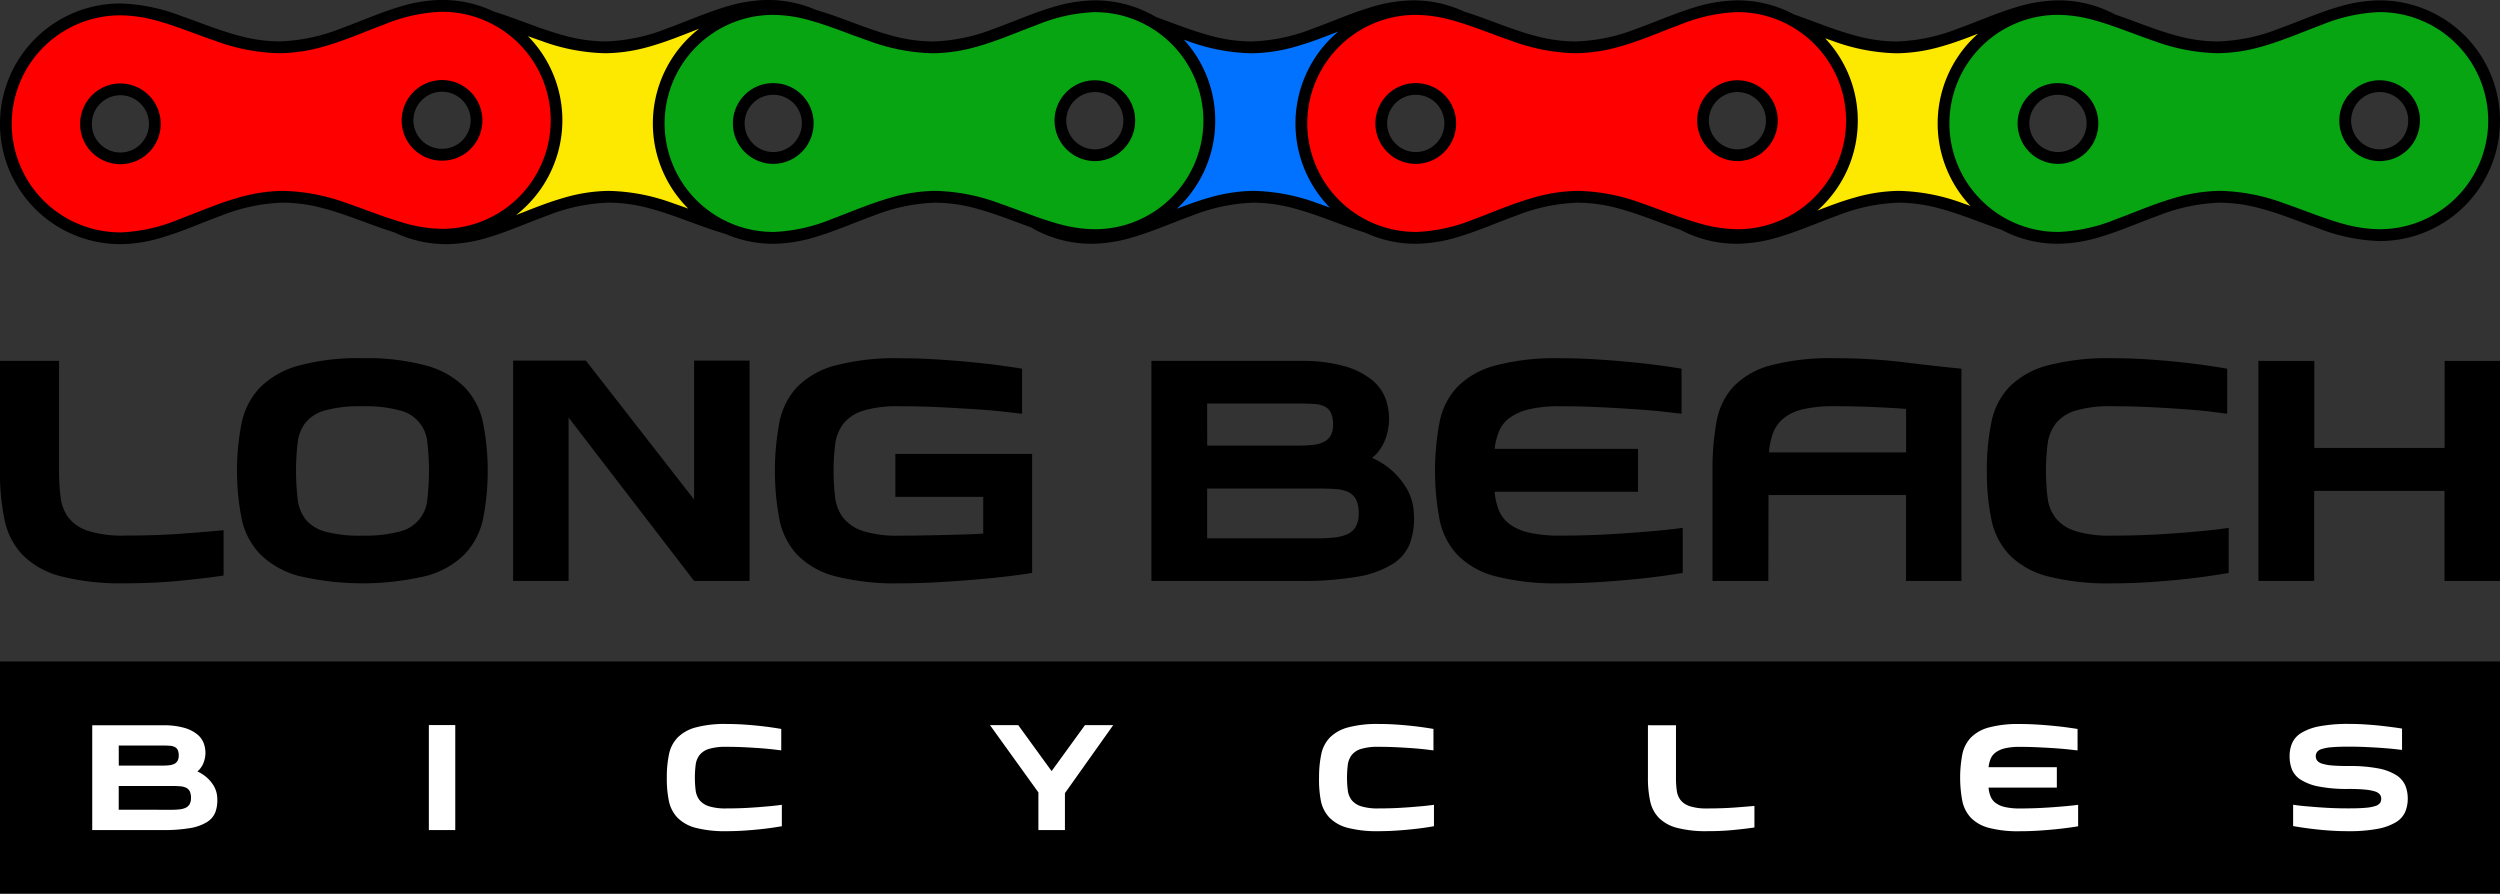 <svg xmlns="http://www.w3.org/2000/svg" width="140" height="50.043" viewBox="0 0 140 50.043"><rect x="0" y="0" width="140" height="50.043" fill="#333333" stroke="none"/><g transform="translate(-213 -163.995)"><rect width="140" height="13" transform="translate(213 201.038)"/><path d="M224.052,207.194a2.207,2.207,0,0,1,.532.342,2.084,2.084,0,0,1,.382.46,1.429,1.429,0,0,1,.2.683,1.982,1.982,0,0,1-.1.783,1.142,1.142,0,0,1-.47.565,2.6,2.6,0,0,1-.946.341,8.714,8.714,0,0,1-1.53.111h-3.955v-5.868h3.952a4.165,4.165,0,0,1,1.217.147,2.021,2.021,0,0,1,.732.378,1.168,1.168,0,0,1,.354.512,1.621,1.621,0,0,1,.085.552,1.657,1.657,0,0,1-.085.453,1.188,1.188,0,0,1-.156.31A.88.88,0,0,1,224.052,207.194Zm-4.4-.326h2.465a2.989,2.989,0,0,0,.366-.019.866.866,0,0,0,.282-.079.44.44,0,0,0,.179-.171.563.563,0,0,0,.064-.29.732.732,0,0,0-.055-.314.364.364,0,0,0-.171-.171.741.741,0,0,0-.278-.067q-.171-.012-.39-.012h-2.465Zm2.965,2.475a4.149,4.149,0,0,0,.446-.024,1.041,1.041,0,0,0,.341-.092.485.485,0,0,0,.215-.2.693.693,0,0,0,.076-.346.832.832,0,0,0-.067-.369.45.45,0,0,0-.2-.2.881.881,0,0,0-.334-.085c-.135-.011-.293-.016-.472-.017h-2.974v1.329Z" fill="#fff"/><path d="M238.495,210.477h-1.479V204.6h1.479Z" fill="#fff"/><path d="M250.342,207.544a6.154,6.154,0,0,1,.123-1.312,1.888,1.888,0,0,1,.485-.938,2.257,2.257,0,0,1,1.018-.565,6.276,6.276,0,0,1,1.721-.191c.323,0,.643.01.958.031s.609.047.879.076.512.06.724.091.378.058.5.08v1.2c-.052-.005-.17-.02-.354-.043s-.411-.046-.682-.068-.584-.041-.934-.06-.719-.028-1.109-.028a3.181,3.181,0,0,0-.975.119,1.048,1.048,0,0,0-.524.346,1.141,1.141,0,0,0-.215.545,5.8,5.8,0,0,0,0,1.43,1.123,1.123,0,0,0,.215.541,1.1,1.1,0,0,0,.524.346,3.087,3.087,0,0,0,.975.123q.644,0,1.2-.032t.99-.072q.493-.039.922-.1v1.2c-.117.021-.281.047-.493.079s-.456.062-.731.091-.574.055-.894.076-.649.032-.982.032a6.484,6.484,0,0,1-1.722-.187,2.215,2.215,0,0,1-1.018-.565,1.921,1.921,0,0,1-.485-.938A6.086,6.086,0,0,1,250.342,207.544Z" fill="#fff"/><path d="M272.636,208.41v2.067H271.15v-2.106l-2.711-3.769h1.582l1.869,2.575,1.868-2.575h1.582Z" fill="#fff"/><path d="M286.867,207.544a6.221,6.221,0,0,1,.124-1.312,1.884,1.884,0,0,1,.485-.938,2.258,2.258,0,0,1,1.017-.565,6.287,6.287,0,0,1,1.722-.191q.484,0,.958.031c.316.021.608.047.878.076s.511.06.723.091.379.058.5.08v1.2c-.053-.005-.17-.02-.354-.043s-.411-.046-.682-.068-.585-.041-.939-.06-.718-.028-1.109-.028a3.164,3.164,0,0,0-.973.119,1.05,1.05,0,0,0-.525.346,1.142,1.142,0,0,0-.215.545,5.8,5.8,0,0,0,0,1.43,1.12,1.12,0,0,0,.215.541,1.084,1.084,0,0,0,.525.346,3.075,3.075,0,0,0,.973.123q.645,0,1.2-.032t.989-.072q.493-.039.923-.1v1.2c-.117.021-.281.047-.493.079s-.457.062-.732.091-.574.055-.9.076-.647.032-.982.032a6.482,6.482,0,0,1-1.721-.187,2.21,2.21,0,0,1-1.018-.565,1.922,1.922,0,0,1-.485-.938A6.214,6.214,0,0,1,286.867,207.544Z" fill="#fff"/><path d="M306.855,204.61v2.934a5.176,5.176,0,0,0,.043.715,1.123,1.123,0,0,0,.215.541,1.089,1.089,0,0,0,.525.345,3.029,3.029,0,0,0,.974.123q.834,0,1.526-.051c.462-.034.831-.064,1.11-.091v1.208q-.469.07-1.162.139t-1.455.067a6.442,6.442,0,0,1-1.722-.186,2.225,2.225,0,0,1-1.017-.565,1.929,1.929,0,0,1-.485-.939,6.1,6.1,0,0,1-.123-1.308v-2.934Z" fill="#fff"/><path d="M326.1,209.269q.645,0,1.233-.031c.392-.021.74-.045,1.042-.072.355-.026.688-.061,1-.1v1.2c-.116.021-.288.048-.516.079s-.49.063-.787.092-.615.055-.955.076-.676.031-1.009.031a6.443,6.443,0,0,1-1.722-.187,2.178,2.178,0,0,1-1.013-.564,1.95,1.95,0,0,1-.482-.939,7.037,7.037,0,0,1,0-2.62,1.917,1.917,0,0,1,.482-.938,2.226,2.226,0,0,1,1.013-.565,6.326,6.326,0,0,1,1.722-.191q.492,0,.989.031c.332.021.645.047.939.076s.556.06.783.092.4.058.525.079v1.2c-.058-.005-.187-.02-.386-.043s-.445-.046-.74-.068-.623-.041-.989-.059-.742-.029-1.129-.029a3.545,3.545,0,0,0-.815.08,1.448,1.448,0,0,0-.52.227.842.842,0,0,0-.287.357,1.764,1.764,0,0,0-.119.474h3.824V208.1h-3.824a1.7,1.7,0,0,0,.111.488.859.859,0,0,0,.282.37,1.371,1.371,0,0,0,.521.23A3.584,3.584,0,0,0,326.1,209.269Z" fill="#fff"/><path d="M344.527,206.892a8.419,8.419,0,0,1,1.662.135,2.886,2.886,0,0,1,1.01.381,1.3,1.3,0,0,1,.5.581,1.928,1.928,0,0,1,.135.732,1.9,1.9,0,0,1-.144.743,1.274,1.274,0,0,1-.52.576,3.071,3.071,0,0,1-1.024.37,8.484,8.484,0,0,1-1.646.131q-.5,0-.977-.031t-.891-.08c-.276-.032-.518-.063-.727-.095s-.373-.058-.49-.08v-1.194q.422.064.915.1.426.04.986.072t1.2.031q.579,0,.938-.031a2.493,2.493,0,0,0,.561-.1.511.511,0,0,0,.266-.171.422.422,0,0,0,.067-.242.385.385,0,0,0-.079-.238.578.578,0,0,0-.283-.17,2.7,2.7,0,0,0-.557-.1q-.354-.036-.91-.036a8.268,8.268,0,0,1-1.662-.135,2.923,2.923,0,0,1-1.009-.378,1.241,1.241,0,0,1-.5-.58,2.03,2.03,0,0,1-.131-.736,1.866,1.866,0,0,1,.143-.738,1.293,1.293,0,0,1,.517-.573,3.04,3.04,0,0,1,1.018-.37,8.564,8.564,0,0,1,1.646-.132q.462,0,.91.029t.843.071q.395.044.708.086c.21.027.38.053.512.076v1.194l-.421-.048q-.286-.031-.683-.06t-.874-.051q-.482-.024-1.006-.024-.59,0-.951.033a2.473,2.473,0,0,0-.56.1.508.508,0,0,0-.266.17.4.4,0,0,0-.069.235.388.388,0,0,0,.08.246.566.566,0,0,0,.282.171,2.548,2.548,0,0,0,.561.1Q343.978,206.892,344.527,206.892Z" fill="#fff"/><path d="M216.306,184.205v6.162a11.137,11.137,0,0,0,.092,1.5,2.341,2.341,0,0,0,.451,1.135,2.291,2.291,0,0,0,1.1.727,6.424,6.424,0,0,0,2.045.258q1.753,0,3.206-.108t2.321-.192v2.538q-.985.15-2.438.292t-3.056.142a13.6,13.6,0,0,1-3.614-.392,4.657,4.657,0,0,1-2.138-1.186,4.028,4.028,0,0,1-1.018-1.97,12.87,12.87,0,0,1-.259-2.746v-6.162Z"/><path d="M233.3,184.055a12.559,12.559,0,0,1,3.615.426,4.794,4.794,0,0,1,2.129,1.227,4.124,4.124,0,0,1,1.01,1.979,13.949,13.949,0,0,1,0,5.351,4.121,4.121,0,0,1-1.01,1.97,4.793,4.793,0,0,1-2.129,1.227,15.551,15.551,0,0,1-7.23,0,4.858,4.858,0,0,1-2.137-1.227,4.08,4.08,0,0,1-1.018-1.97,13.948,13.948,0,0,1,0-5.351,4.084,4.084,0,0,1,1.018-1.979,4.859,4.859,0,0,1,2.137-1.227A12.564,12.564,0,0,1,233.3,184.055Zm.017,9.934a7.343,7.343,0,0,0,2.045-.225,2.007,2.007,0,0,0,1.57-1.812,13.935,13.935,0,0,0,0-3.18,2.009,2.009,0,0,0-1.57-1.8,7.3,7.3,0,0,0-2.045-.226h-.05a7.307,7.307,0,0,0-2.046.226,2.155,2.155,0,0,0-1.1.676,2.247,2.247,0,0,0-.451,1.127,13.786,13.786,0,0,0,0,3.18,2.261,2.261,0,0,0,.451,1.136,2.161,2.161,0,0,0,1.1.676,7.351,7.351,0,0,0,2.046.225Z"/><path d="M254.975,184.189v12.339H251.87l-7.029-9.15v9.15h-3.106V184.189h4.074l6.061,7.781v-7.781Z"/><path d="M263.14,189.415H270.8v6.662q-.367.066-1.169.166t-1.837.193q-1.035.091-2.187.158t-2.2.067a13.6,13.6,0,0,1-3.615-.392,4.6,4.6,0,0,1-2.129-1.186,4.075,4.075,0,0,1-1.01-1.97,14.734,14.734,0,0,1,0-5.5,4.035,4.035,0,0,1,1.01-1.971,4.7,4.7,0,0,1,2.129-1.185,13.314,13.314,0,0,1,3.615-.4q1.018,0,2.079.067t1.987.159q.926.091,1.652.192t1.111.167v2.521c-.123-.011-.395-.042-.818-.092s-.946-.1-1.57-.142-1.322-.086-2.1-.125-1.567-.059-2.38-.059a6.554,6.554,0,0,0-2.037.251,2.268,2.268,0,0,0-1.1.726,2.368,2.368,0,0,0-.46,1.144,12.449,12.449,0,0,0,0,3.005,2.312,2.312,0,0,0,.46,1.135,2.347,2.347,0,0,0,1.1.727,6.349,6.349,0,0,0,2.037.258c.323,0,.693,0,1.111-.008s.843-.014,1.277-.025l1.261-.033q.609-.017,1.043-.05v-2.054H263.14Z"/><path d="M289.837,189.632a4.658,4.658,0,0,1,1.119.718,4.39,4.39,0,0,1,.8.968,2.982,2.982,0,0,1,.418,1.436,4.114,4.114,0,0,1-.209,1.645,2.391,2.391,0,0,1-.985,1.185,5.458,5.458,0,0,1-1.987.71,18.131,18.131,0,0,1-3.214.234h-8.3V184.205h8.3a8.739,8.739,0,0,1,2.555.309,4.254,4.254,0,0,1,1.536.793,2.442,2.442,0,0,1,.743,1.077,3.43,3.43,0,0,1,.175,1.161,3.507,3.507,0,0,1-.175.951,2.519,2.519,0,0,1-.326.652A1.864,1.864,0,0,1,289.837,189.632Zm-9.233-.685h5.176a6.49,6.49,0,0,0,.768-.042,1.729,1.729,0,0,0,.593-.166.93.93,0,0,0,.376-.351,1.2,1.2,0,0,0,.133-.609,1.536,1.536,0,0,0-.117-.66.762.762,0,0,0-.35-.359,1.561,1.561,0,0,0-.585-.142q-.351-.025-.818-.025H280.6Zm6.228,5.193a7.984,7.984,0,0,0,.935-.05,2.27,2.27,0,0,0,.71-.192,1.029,1.029,0,0,0,.45-.418,1.442,1.442,0,0,0,.159-.726,1.73,1.73,0,0,0-.142-.776.947.947,0,0,0-.417-.418,1.879,1.879,0,0,0-.7-.175c-.284-.022-.616-.033-.994-.033H280.6v2.788Z"/><path d="M300.356,193.989q1.353,0,2.588-.066t2.188-.151q1.118-.083,2.1-.217v2.522q-.367.066-1.085.166t-1.653.193q-.936.091-2,.158t-2.12.067a13.61,13.61,0,0,1-3.615-.392,4.6,4.6,0,0,1-2.129-1.186,4.067,4.067,0,0,1-1.01-1.97,14.734,14.734,0,0,1,0-5.5,4.026,4.026,0,0,1,1.01-1.971,4.7,4.7,0,0,1,2.129-1.185,13.319,13.319,0,0,1,3.615-.4q1.035,0,2.079.067t1.97.159q.927.091,1.644.192t1.1.167v2.521q-.185-.017-.81-.092t-1.553-.142q-.927-.066-2.079-.125t-2.371-.059a7.322,7.322,0,0,0-1.711.167,3.069,3.069,0,0,0-1.094.476,1.773,1.773,0,0,0-.6.752,3.761,3.761,0,0,0-.25.993h8.031v2.4H296.7a3.572,3.572,0,0,0,.234,1.027,1.82,1.82,0,0,0,.592.776,2.889,2.889,0,0,0,1.094.485A7.524,7.524,0,0,0,300.356,193.989Z"/><path d="M312.027,196.528H308.9v-6.161a14.912,14.912,0,0,1,.225-2.755,3.913,3.913,0,0,1,.952-1.971,4.5,4.5,0,0,1,2.078-1.185,13.04,13.04,0,0,1,3.59-.4,31.355,31.355,0,0,1,3.882.226q1.812.225,3.214.359v11.888h-3.105v-4.809h-7.7Zm7.714-9.634q-.9-.067-1.912-.109t-2.112-.042a7.32,7.32,0,0,0-1.77.176,2.652,2.652,0,0,0-1.085.517,1.957,1.957,0,0,0-.576.818,4.127,4.127,0,0,0-.226,1.077h7.681Z"/><path d="M324.265,190.367a13.051,13.051,0,0,1,.259-2.755,3.989,3.989,0,0,1,1.019-1.971,4.753,4.753,0,0,1,2.137-1.185,13.314,13.314,0,0,1,3.615-.4q1.018,0,2.012.067t1.845.159q.85.091,1.519.192t1.052.167v2.521c-.112-.011-.359-.042-.743-.092s-.863-.1-1.436-.142-1.227-.086-1.962-.125-1.508-.059-2.321-.059a6.632,6.632,0,0,0-2.045.251,2.215,2.215,0,0,0-1.1.726,2.4,2.4,0,0,0-.451,1.144,12.318,12.318,0,0,0,0,3.005,2.341,2.341,0,0,0,.451,1.135,2.291,2.291,0,0,0,1.1.727,6.424,6.424,0,0,0,2.045.258q1.353,0,2.53-.066t2.079-.151q1.035-.083,1.936-.217v2.522q-.367.066-1.035.166t-1.536.193q-.868.091-1.878.158t-2.062.067a13.6,13.6,0,0,1-3.615-.392,4.653,4.653,0,0,1-2.137-1.186,4.029,4.029,0,0,1-1.019-1.97A12.935,12.935,0,0,1,324.265,190.367Z"/><path d="M353,184.205v12.322h-3.106v-5.042h-7.3v5.042h-3.122V184.205H342.6v4.875h7.3v-4.875Z"/><path d="M321.837,170.962a6.409,6.409,0,0,1,6.36-6.458,9.4,9.4,0,0,1,3.121.608,6.371,6.371,0,0,0-3.091-.766c-3.031.025-5.67,2.277-8.988,2.3-2.146.017-4.023-.9-5.9-1.534a6.407,6.407,0,0,1-2.985,12.048,9.38,9.38,0,0,1-3.113-.6,6.388,6.388,0,0,0,3.082.757c3.028-.024,5.672-2.268,8.988-2.3,2.148-.017,4.03.9,5.913,1.542A6.415,6.415,0,0,1,321.837,170.962Z" fill="#fde900"/><path d="M285.874,170.962a6.407,6.407,0,0,1,6.359-6.458,8.652,8.652,0,0,1,2.645.452,6.386,6.386,0,0,0-2.786-.61c-3.031.025-5.67,2.277-8.988,2.3a15.9,15.9,0,0,1-5.509-1.4,6.408,6.408,0,0,1-3.227,11.912,10.133,10.133,0,0,1-3.505-.739,6.379,6.379,0,0,0,3.324.894c3.029-.024,5.673-2.268,8.989-2.3,2.332-.018,4.35,1.067,6.4,1.7A6.413,6.413,0,0,1,285.874,170.962Z" fill="#0072ff"/><path d="M249.888,170.962a6.409,6.409,0,0,1,6.36-6.458,8.177,8.177,0,0,1,2.331.359,6.365,6.365,0,0,0-2.642-.538c-3.029.031-5.667,2.284-8.983,2.322-2.344.024-4.372-1.066-6.431-1.693a6.405,6.405,0,0,1-2.7,12.183,8.574,8.574,0,0,1-2.612-.435,6.384,6.384,0,0,0,2.854.636c3.031-.03,5.663-2.288,8.983-2.323,2.442-.025,4.541,1.155,6.687,1.766A6.417,6.417,0,0,1,249.888,170.962Z" fill="#fde900"/><path d="M219.669,164.526c3.032-.04,5.715,2.155,9.029,2.121s5.954-2.291,8.982-2.322a6.406,6.406,0,1,1,.142,12.812c-3.03.035-5.714-2.155-9.031-2.122s-5.952,2.293-8.983,2.323a6.406,6.406,0,1,1-.139-12.812Zm.052,4.473a1.933,1.933,0,1,1-1.907,1.955A1.937,1.937,0,0,1,219.721,169Zm18.012-.2a1.929,1.929,0,1,1,.041,3.858,1.919,1.919,0,0,1-1.951-1.9A1.938,1.938,0,0,1,237.733,168.8Z" fill="red" fill-rule="evenodd"/><path d="M274.368,177.161c-3.032.031-5.711-2.17-9.024-2.144s-5.96,2.275-8.989,2.3a6.406,6.406,0,1,1-.107-12.812c3.03-.027,5.706,2.17,9.024,2.143s5.957-2.276,8.988-2.3a6.408,6.408,0,1,1,.108,12.815Zm-.042-4.473a1.934,1.934,0,1,1,1.914-1.952A1.941,1.941,0,0,1,274.326,172.688Zm-18.012.151a1.93,1.93,0,1,1,1.915-1.951A1.937,1.937,0,0,1,256.314,172.839Z" fill="#07a512" fill-rule="evenodd"/><path d="M310.353,177.161c-3.032.031-5.711-2.17-9.024-2.144s-5.96,2.275-8.989,2.3a6.406,6.406,0,1,1-.107-12.812c3.03-.027,5.706,2.17,9.024,2.143s5.957-2.276,8.988-2.3a6.408,6.408,0,1,1,.108,12.815Zm-.042-4.473a1.934,1.934,0,1,1,1.914-1.952A1.941,1.941,0,0,1,310.311,172.688Zm-18.012.151a1.93,1.93,0,1,1,1.915-1.951A1.937,1.937,0,0,1,292.3,172.839Z" fill="red" fill-rule="evenodd"/><path d="M346.316,177.161c-3.032.031-5.711-2.17-9.024-2.144s-5.959,2.275-8.988,2.3A6.406,6.406,0,1,1,328.2,164.5c3.029-.027,5.706,2.17,9.024,2.143s5.957-2.276,8.988-2.3a6.408,6.408,0,1,1,.107,12.815Zm-.041-4.473a1.934,1.934,0,1,1,1.914-1.952A1.941,1.941,0,0,1,346.275,172.688Zm-18.013.151a1.93,1.93,0,1,1,1.916-1.951A1.938,1.938,0,0,1,328.262,172.839Z" fill="#07a512" fill-rule="evenodd"/><path d="M235.494,170.761h0a2.248,2.248,0,0,0,2.245,2.23h.041a2.237,2.237,0,0,0,1.584-.669,2.262,2.262,0,0,0,.652-1.593v-.009h0v0a2.267,2.267,0,0,0-2.264-2.242h-.024a2.267,2.267,0,0,0-2.234,2.267v.02Zm1.121-1.15a1.605,1.605,0,0,1,1.123-.48h.014a1.61,1.61,0,0,1,1.606,1.592v0a1.6,1.6,0,0,1-.463,1.131,1.576,1.576,0,0,1-1.122.473h-.034a1.591,1.591,0,0,1-1.587-1.575h0v-.015A1.6,1.6,0,0,1,236.615,169.611Z"/><path d="M222,170.91h0a2.267,2.267,0,0,0-2.263-2.241h-.018a2.26,2.26,0,0,0-2.232,2.256v.03h0v0h0a2.22,2.22,0,0,0,.667,1.582,2.266,2.266,0,0,0,1.594.653h.02A2.262,2.262,0,0,0,222,170.935v-.024Zm-1.12,1.148a1.6,1.6,0,0,1-1.119.478h-.012a1.607,1.607,0,0,1-1.132-.464,1.564,1.564,0,0,1-.471-1.118v-.029a1.585,1.585,0,0,1,.461-1.122,1.6,1.6,0,0,1,1.121-.475h.009a1.593,1.593,0,0,1,1.127.464,1.611,1.611,0,0,1,.478,1.127v.016A1.591,1.591,0,0,1,220.877,172.058Z"/><path d="M272.055,170.769a2.269,2.269,0,0,0,2.266,2.248h.01a2.262,2.262,0,0,0,2.238-2.261v-.02a2.231,2.231,0,0,0-.668-1.592,2.277,2.277,0,0,0-1.6-.654h-.01a2.262,2.262,0,0,0-2.237,2.258v.021Zm1.122-1.144a1.6,1.6,0,0,1,1.122-.476h0a1.616,1.616,0,0,1,1.137.464,1.569,1.569,0,0,1,.472,1.123h0v.019a1.592,1.592,0,0,1-.463,1.126,1.612,1.612,0,0,1-1.126.477h0a1.6,1.6,0,0,1-1.13-.466,1.619,1.619,0,0,1-.478-1.132v-.013A1.585,1.585,0,0,1,273.177,169.625Z"/><path d="M257.9,169.306a2.244,2.244,0,0,0-1.584-.655h-.035a2.234,2.234,0,0,0-1.587.667,2.271,2.271,0,0,0-.654,1.6v.005h0a2.269,2.269,0,0,0,2.264,2.249h.018a2.267,2.267,0,0,0,2.24-2.269v-.013A2.239,2.239,0,0,0,257.9,169.306Zm-.46,2.726a1.607,1.607,0,0,1-1.127.478H256.3a1.608,1.608,0,0,1-1.6-1.6h0a1.6,1.6,0,0,1,.464-1.133,1.576,1.576,0,0,1,1.124-.472h.029a1.593,1.593,0,0,1,1.588,1.58h0v.01A1.605,1.605,0,0,1,257.436,172.032Z"/><path d="M308.04,170.769a2.269,2.269,0,0,0,2.267,2.248h.009a2.262,2.262,0,0,0,2.238-2.261v-.02a2.226,2.226,0,0,0-.667-1.592,2.281,2.281,0,0,0-1.6-.654h-.01a2.262,2.262,0,0,0-2.237,2.258v.021Zm1.122-1.144a1.6,1.6,0,0,1,1.122-.476h0a1.62,1.62,0,0,1,1.138.464,1.572,1.572,0,0,1,.471,1.123h0v.019a1.592,1.592,0,0,1-.463,1.126,1.612,1.612,0,0,1-1.126.477h0a1.612,1.612,0,0,1-1.609-1.6v-.013A1.589,1.589,0,0,1,309.162,169.625Z"/><path d="M294.543,170.887a2.248,2.248,0,0,0-2.246-2.236h-.035a2.234,2.234,0,0,0-1.587.667,2.266,2.266,0,0,0-.653,1.6v.006h0a2.267,2.267,0,0,0,2.264,2.249h.017a2.267,2.267,0,0,0,2.24-2.269v-.014Zm-1.122,1.145a1.606,1.606,0,0,1-1.126.478h-.009a1.608,1.608,0,0,1-1.606-1.6h0a1.608,1.608,0,0,1,.464-1.133,1.576,1.576,0,0,1,1.124-.472h.029a1.591,1.591,0,0,1,1.588,1.58h0v.01A1.6,1.6,0,0,1,293.421,172.032Z"/><path d="M353,170.763V170.7h0a6.74,6.74,0,0,0-6.737-6.685h-.057a8.364,8.364,0,0,0-2.307.38c-1.117.332-2.192.814-3.287,1.208a10.145,10.145,0,0,1-3.393.713h-.058a8.754,8.754,0,0,1-2.267-.324c-1.1-.293-2.174-.741-3.263-1.123l-.182-.062a6.692,6.692,0,0,0-3.168-.792h-.057a8.364,8.364,0,0,0-2.307.38c-1.117.332-2.192.814-3.287,1.208a10.146,10.146,0,0,1-3.394.713h-.058a8.753,8.753,0,0,1-2.266-.324c-1.1-.293-2.175-.741-3.263-1.123l-.179-.061a6.7,6.7,0,0,0-3.171-.793h-.056a8.371,8.371,0,0,0-2.308.38c-1.116.332-2.192.814-3.286,1.208a10.156,10.156,0,0,1-3.394.713H301.2a8.747,8.747,0,0,1-2.266-.324c-1.1-.293-2.175-.741-3.263-1.123-.226-.079-.454-.155-.682-.226a6.715,6.715,0,0,0-2.84-.628h-.057a8.37,8.37,0,0,0-2.307.38c-1.116.332-2.192.814-3.287,1.208a10.145,10.145,0,0,1-3.393.713h-.058a8.76,8.76,0,0,1-2.267-.324c-1.03-.274-2.031-.681-3.045-1.045a6.705,6.705,0,0,0-3.418-.932h-.056a8.371,8.371,0,0,0-2.308.38c-1.116.332-2.192.814-3.287,1.208a10.145,10.145,0,0,1-3.393.713h-.058a8.76,8.76,0,0,1-2.267-.324c-1.1-.293-2.174-.741-3.262-1.123-.329-.115-.66-.223-.993-.32a6.724,6.724,0,0,0-2.682-.556h-.075a8.315,8.315,0,0,0-2.3.384c-1.116.333-2.191.817-3.285,1.214a10.206,10.206,0,0,1-3.392.723h-.074a8.746,8.746,0,0,1-2.254-.321c-1.1-.29-2.166-.734-3.251-1.111-.24-.084-.481-.164-.724-.238a6.706,6.706,0,0,0-2.9-.653h-.075a8.31,8.31,0,0,0-2.305.384c-1.116.333-2.191.817-3.286,1.214a10.2,10.2,0,0,1-3.391.723h-.075a8.744,8.744,0,0,1-2.253-.321c-1.1-.29-2.166-.734-3.251-1.111a10.22,10.22,0,0,0-3.365-.69h-.086A6.733,6.733,0,0,0,213,170.922V171a6.737,6.737,0,0,0,6.736,6.667h.075a8.287,8.287,0,0,0,2.306-.385c1.116-.333,2.19-.818,3.284-1.216a10.171,10.171,0,0,1,3.393-.722h.071a8.783,8.783,0,0,1,2.259.32c1.1.291,2.17.735,3.256,1.112.233.081.467.159.7.232a6.718,6.718,0,0,0,2.909.659h.075a8.287,8.287,0,0,0,2.306-.385c1.116-.333,2.19-.818,3.284-1.216a10.17,10.17,0,0,1,3.393-.722h.072a8.781,8.781,0,0,1,2.258.32c1.1.291,2.17.735,3.256,1.112.326.114.654.221.986.316a6.712,6.712,0,0,0,2.677.554h.058a8.355,8.355,0,0,0,2.306-.379c1.117-.33,2.193-.811,3.289-1.205a10.2,10.2,0,0,1,3.394-.716h.054a8.73,8.73,0,0,1,2.263.324c1.035.275,2.042.687,3.063,1.052a6.7,6.7,0,0,0,3.4.924h.059a8.355,8.355,0,0,0,2.306-.379c1.117-.33,2.193-.811,3.289-1.205a10.2,10.2,0,0,1,3.394-.716h.054a8.737,8.737,0,0,1,2.263.324c1.1.293,2.173.742,3.262,1.124.235.082.471.161.708.234a6.711,6.711,0,0,0,2.819.618h.058a8.368,8.368,0,0,0,2.307-.379c1.116-.33,2.193-.811,3.288-1.205a10.21,10.21,0,0,1,3.394-.716h.054a8.73,8.73,0,0,1,2.263.324c1.1.293,2.173.742,3.262,1.124l.2.069a6.714,6.714,0,0,0,3.153.783h.059a8.368,8.368,0,0,0,2.306-.379c1.117-.33,2.193-.811,3.288-1.205a10.215,10.215,0,0,1,3.394-.716h.054a8.73,8.73,0,0,1,2.263.324c1.1.293,2.174.742,3.262,1.124l.2.07a6.708,6.708,0,0,0,3.151.782h.059a8.361,8.361,0,0,0,2.306-.379c1.117-.33,2.193-.811,3.289-1.205a10.2,10.2,0,0,1,3.393-.716h.054a8.744,8.744,0,0,1,2.264.324c1.1.293,2.173.742,3.262,1.124a10.248,10.248,0,0,0,3.379.7h.065A6.733,6.733,0,0,0,353,170.763ZM233.179,175.64c-.248-.09-.5-.18-.75-.265a11.022,11.022,0,0,0-3.563-.69h-.078a9.274,9.274,0,0,0-2.465.386c-1.171.334-2.262.82-3.331,1.218a9.412,9.412,0,0,1-3.187.719h-.068a6.081,6.081,0,0,1-6.078-6.016h0v-.071a6.074,6.074,0,0,1,6.014-6.067h.079a7.819,7.819,0,0,1,2.1.32c1.048.29,2.106.735,3.218,1.113a10.958,10.958,0,0,0,3.555.689h.082a9.34,9.34,0,0,0,2.463-.387c.937-.268,1.823-.632,2.688-.97.215-.085.43-.168.644-.247a9.416,9.416,0,0,1,3.187-.718h.068a6.085,6.085,0,0,1,6.082,6.015v.057a6.078,6.078,0,0,1-6.016,6.083h-.068a7.84,7.84,0,0,1-2.1-.32c-.108-.029-.216-.062-.324-.1C234.623,176.179,233.911,175.907,233.179,175.64Zm17.506-.265a11.021,11.021,0,0,0-3.562-.69h-.079a9.274,9.274,0,0,0-2.465.386c-.934.267-1.817.63-2.678.968a6.743,6.743,0,0,0,2.592-5.315v-.064h0a6.728,6.728,0,0,0-1.927-4.641c.249.091.5.181.756.268a10.958,10.958,0,0,0,3.556.689h.081a9.34,9.34,0,0,0,2.463-.387c.952-.272,1.852-.644,2.73-.987a6.731,6.731,0,0,0-2.592,5.313v.049h0a6.732,6.732,0,0,0,1.982,4.714C251.259,175.575,250.974,175.473,250.685,175.375Zm18.467.073-.181-.064a10.957,10.957,0,0,0-3.57-.7h-.06a9.352,9.352,0,0,0-2.464.381c-.953.27-1.853.639-2.731.979-.2.079-.4.156-.6.23a9.468,9.468,0,0,1-3.189.709H256.3a6.083,6.083,0,0,1-6.082-6.029v-.044a6.079,6.079,0,0,1,6.034-6.082h.054a7.8,7.8,0,0,1,2.1.323c.02,0,.04.012.06.018.757.215,1.52.508,2.306.8.284.1.572.209.863.308a10.949,10.949,0,0,0,3.574.7h.063a9.278,9.278,0,0,0,2.465-.378c.619-.175,1.216-.393,1.8-.618.52-.2,1.029-.406,1.534-.592a9.441,9.441,0,0,1,3.189-.713h.051a6.051,6.051,0,0,1,3.139.873,6.087,6.087,0,0,1,2.94,5.159h0v.055a6.076,6.076,0,0,1-6.028,6.069h-.06a7.8,7.8,0,0,1-2.1-.323c-.4-.11-.794-.243-1.2-.386C270.4,175.907,269.784,175.669,269.152,175.448Zm17.651-.064a10.957,10.957,0,0,0-3.57-.7h-.06a9.352,9.352,0,0,0-2.464.381c-.623.176-1.223.4-1.809.621.067-.062.134-.126.2-.191a6.7,6.7,0,0,0,1.953-4.736V170.7a6.711,6.711,0,0,0-1.756-4.483l.175.061a10.949,10.949,0,0,0,3.574.7h.063a9.278,9.278,0,0,0,2.465-.378c.823-.233,1.607-.541,2.372-.841q-.232.2-.447.412a6.723,6.723,0,0,0-1.953,4.746v.049h0a6.727,6.727,0,0,0,1.928,4.657C287.251,175.541,287.028,175.461,286.8,175.384Zm18.558.142c-.134-.048-.269-.1-.4-.142a10.957,10.957,0,0,0-3.57-.7h-.06a9.352,9.352,0,0,0-2.464.381c-.827.234-1.614.543-2.382.843-.32.126-.638.25-.953.366a9.468,9.468,0,0,1-3.189.709h-.053a6.084,6.084,0,0,1-6.082-6.029v-.044a6.079,6.079,0,0,1,6.033-6.082h.054a7.8,7.8,0,0,1,2.1.323c.12.033.24.069.361.107.723.223,1.454.507,2.206.782.219.08.439.159.662.235a10.949,10.949,0,0,0,3.574.7h.063a9.278,9.278,0,0,0,2.465-.378c.712-.2,1.395-.459,2.062-.719.429-.168.852-.336,1.272-.491a9.441,9.441,0,0,1,3.189-.713h.051a6.044,6.044,0,0,1,2.907.74,6.13,6.13,0,0,1,1.373,1.023,6.059,6.059,0,0,1,1.8,4.269h0v.056a6.076,6.076,0,0,1-6.028,6.069h-.06a7.809,7.809,0,0,1-2.105-.323c-.27-.075-.541-.161-.813-.253C306.713,176.033,306.047,175.772,305.361,175.526Zm17.576-.142a10.957,10.957,0,0,0-3.57-.7h-.06a9.353,9.353,0,0,0-2.464.381c-.715.2-1.4.462-2.071.722q.16-.141.312-.292a6.7,6.7,0,0,0,1.952-4.736V170.7h0a6.708,6.708,0,0,0-1.83-4.561c.132.047.265.094.4.139a10.943,10.943,0,0,0,3.573.7h.063a9.272,9.272,0,0,0,2.465-.378c.713-.2,1.4-.46,2.063-.72-.105.094-.209.19-.308.291a6.723,6.723,0,0,0-1.953,4.746v.049h0a6.728,6.728,0,0,0,1.836,4.562C323.209,175.478,323.074,175.431,322.937,175.384Zm23.376,1.448h-.059a7.8,7.8,0,0,1-2.105-.323c-1.052-.293-2.113-.743-3.229-1.125a10.964,10.964,0,0,0-3.571-.7h-.06a9.338,9.338,0,0,0-2.463.381c-.716.2-1.4.462-2.073.723-.426.166-.846.332-1.262.486a9.468,9.468,0,0,1-3.19.709h-.053a6.067,6.067,0,0,1-2.893-.731,6.131,6.131,0,0,1-1.387-1.031,6.07,6.07,0,0,1-1.8-4.267h0v-.045a6.079,6.079,0,0,1,6.033-6.082h.054a7.79,7.79,0,0,1,2.1.323c.276.077.552.164.829.259.655.222,1.319.481,2,.725.133.048.266.1.4.14a10.944,10.944,0,0,0,3.574.7h.063a9.27,9.27,0,0,0,2.464-.378c1.172-.331,2.264-.815,3.334-1.21a9.452,9.452,0,0,1,3.19-.713h.051a6.081,6.081,0,0,1,6.079,6.032h0v.056a6.076,6.076,0,0,1-6.029,6.069Z"/><path d="M330.507,170.887a2.25,2.25,0,0,0-2.247-2.236h-.034a2.234,2.234,0,0,0-1.587.667,2.267,2.267,0,0,0-.654,1.6v.006h0a2.269,2.269,0,0,0,2.264,2.249h.018a2.267,2.267,0,0,0,2.24-2.269v-.014Zm-1.123,1.145a1.6,1.6,0,0,1-1.126.478h-.009a1.61,1.61,0,0,1-1.606-1.6h0a1.612,1.612,0,0,1,.464-1.133,1.576,1.576,0,0,1,1.125-.472h.028a1.593,1.593,0,0,1,1.589,1.58h0v.01A1.606,1.606,0,0,1,329.384,172.032Z"/><path d="M348.518,170.736a2.231,2.231,0,0,0-.668-1.592,2.277,2.277,0,0,0-1.6-.654h-.01A2.264,2.264,0,0,0,344,170.748v.021h0a2.269,2.269,0,0,0,2.266,2.248h.009a2.262,2.262,0,0,0,2.239-2.261v-.02Zm-1.122,1.146a1.61,1.61,0,0,1-1.125.477h0a1.6,1.6,0,0,1-1.13-.466,1.617,1.617,0,0,1-.478-1.132v-.013a1.6,1.6,0,0,1,1.586-1.6h0a1.616,1.616,0,0,1,1.138.464,1.573,1.573,0,0,1,.472,1.123h0v.019A1.6,1.6,0,0,1,347.4,171.882Z"/></g></svg>
